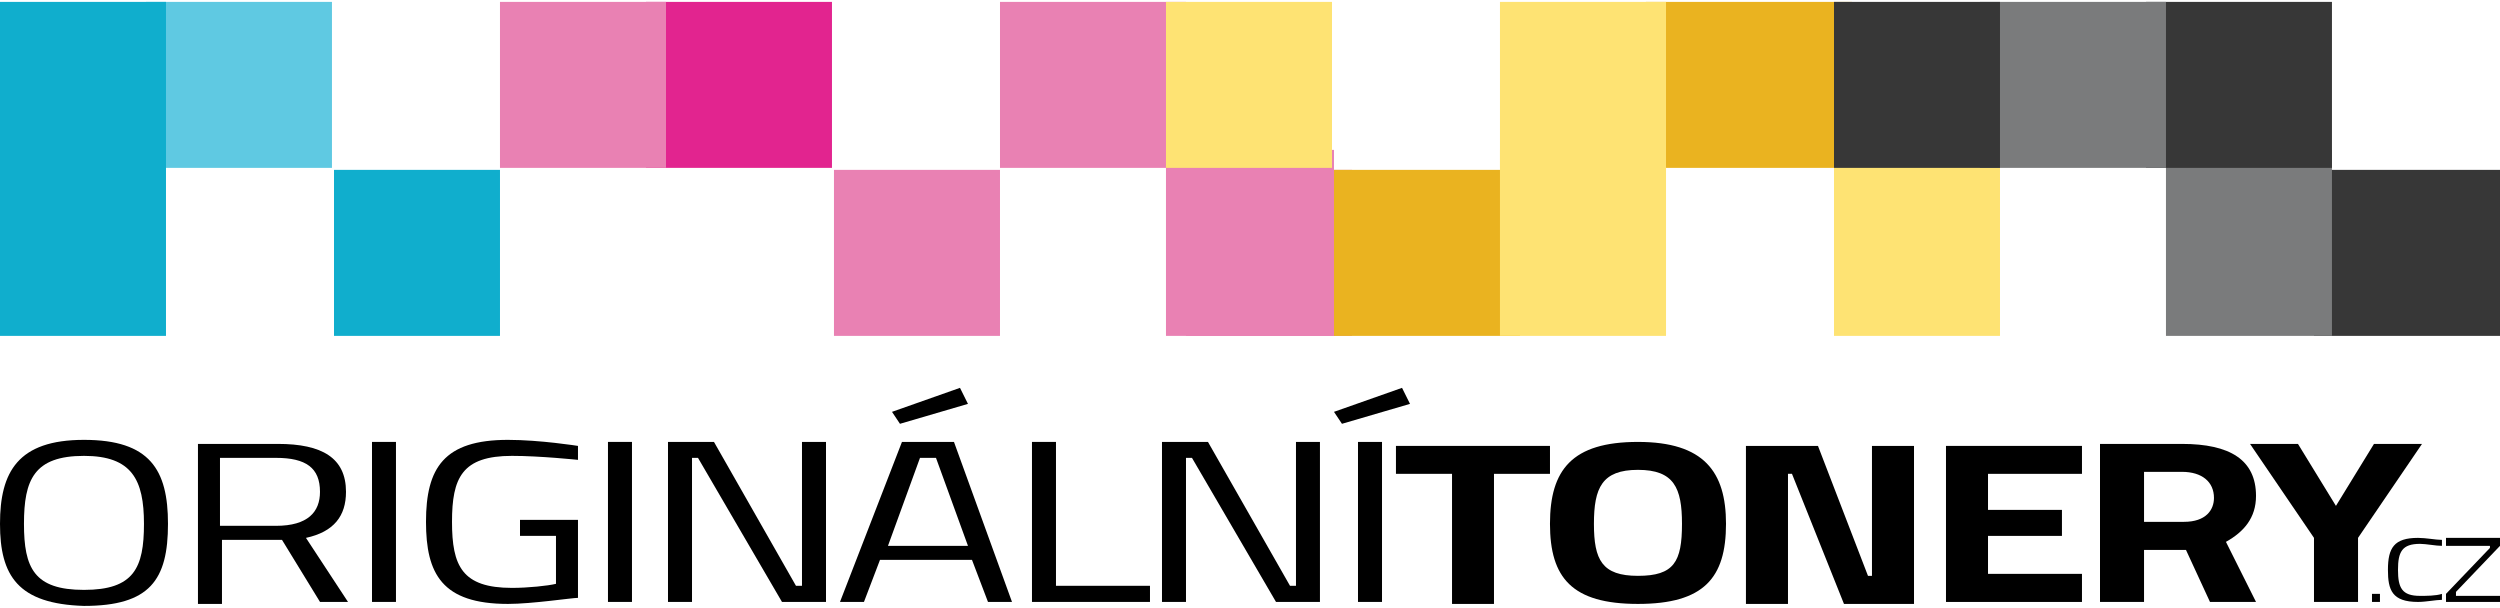 <?xml version="1.0" encoding="utf-8"?>
<!-- Generator: Adobe Illustrator 16.0.3, SVG Export Plug-In . SVG Version: 6.00 Build 0)  -->
<!DOCTYPE svg PUBLIC "-//W3C//DTD SVG 1.1//EN" "http://www.w3.org/Graphics/SVG/1.1/DTD/svg11.dtd">
<svg version="1.1" id="Layer_1" xmlns="http://www.w3.org/2000/svg" xmlns:xlink="http://www.w3.org/1999/xlink" x="0px" y="0px"
	 width="218px" height="53px" viewBox="0 0 218 53" enable-background="new 0 0 218 53" xml:space="preserve">
<g>
	<g id="Layer_1_1_">
		<rect x="12.728" y="0.165" fill="#5FC9E2" width="16.219" height="14.474"/>
		<rect y="13.07" fill="#10AECD" width="14.474" height="16.219"/>
		<rect x="29.125" y="14.812" fill="#10AECD" width="14.473" height="14.477"/>
		<rect y="0.165" fill="#10AECD" width="14.474" height="14.474"/>
		<rect x="56.329" y="0.165" fill="#E2248F" width="16.219" height="14.474"/>
		<rect x="43.598" y="0.165" fill="#E981B3" width="14.477" height="14.474"/>
		<rect x="87.199" y="0.165" fill="#E981B3" width="16.219" height="14.474"/>
		<rect x="72.722" y="14.812" fill="#E981B3" width="14.477" height="14.477"/>
		<polygon fill="#E981B3" points="116.323,13.07 101.673,13.07 101.673,29.289 116.323,29.289 116.323,14.812 		"/>
		<rect x="103.418" y="14.812" fill="#E981B3" width="14.477" height="14.477"/>
		<rect x="143.524" y="0.165" fill="#EAB320" width="17.966" height="14.474"/>
		<rect x="116.323" y="14.812" fill="#EAB320" width="16.22" height="14.477"/>
		<rect x="101.673" y="0.165" fill="#FEE373" width="14.477" height="14.474"/>
		<rect x="130.797" y="0.165" fill="#FEE373" width="14.48" height="14.474"/>
		<rect x="130.797" y="13.07" fill="#FEE373" width="14.48" height="16.219"/>
		<rect x="159.925" y="13.07" fill="#FEE373" width="14.474" height="16.219"/>
		<rect x="201.78" y="14.812" fill="#373737" width="16.22" height="14.477"/>
		<rect x="188.872" y="13.07" fill="#7A7B7C" width="14.474" height="16.219"/>
		<rect x="187.134" y="0.165" fill="#373737" width="16.212" height="14.474"/>
		<rect x="172.652" y="0.165" fill="#7A7B7C" width="16.22" height="14.474"/>
		<rect x="159.925" y="0.165" fill="#373737" width="14.474" height="14.474"/>
	</g>
	<g id="Layer_2">
		<g>
			<path d="M0,45.678c0-4.533,1.568-7.322,7.324-7.322s7.324,2.615,7.324,7.322c0,4.883-1.568,7.158-7.324,7.158
				C1.568,52.662,0,50.213,0,45.678z M12.554,45.678c0-3.838-1.047-5.926-5.23-5.926c-4.361,0-5.234,2.088-5.234,5.926
				c0,3.84,0.873,5.76,5.234,5.76S12.554,49.518,12.554,45.678z"/>
			<path d="M19.356,47.25v5.412h-2.094V38.709h6.976c3.839,0,5.933,1.217,5.933,4.18c0,2.094-1.046,3.484-3.491,4.014l3.666,5.586
				h-2.441l-3.314-5.412h-5.234V47.25z M24.064,39.926h-4.882v5.926h4.882c2.792,0,3.839-1.217,3.839-2.963
				C27.904,40.797,26.68,39.926,24.064,39.926z"/>
			<path d="M32.438,38.535h2.09v13.953h-2.09V38.535z"/>
			<path d="M45.166,45.33H50.4v6.803c-0.521,0-4.01,0.529-6.103,0.529c-5.755,0-7.15-2.623-7.15-7.158
				c0-4.707,1.568-7.148,7.15-7.148c2.789,0,6.103,0.527,6.103,0.527V40.1c0,0-3.314-0.348-5.755-0.348
				c-4.361,0-5.23,1.914-5.23,5.752c0,3.84,0.869,5.76,5.23,5.76c1.395,0,3.14-0.182,3.836-0.355v-4.18h-3.137V45.33H45.166z"/>
			<path d="M53.015,38.535h2.093v13.953h-2.093V38.535z"/>
			<path d="M58.423,38.535h3.835l7.15,12.547h0.525V38.535h2.094v13.953h-3.839l-7.324-12.563h-0.521v12.563h-2.094V38.535H58.423z"
				/>
			<path d="M78.651,38.535h4.535l5.06,13.953h-2.094l-1.395-3.666h-8.022l-1.398,3.666h-2.09L78.651,38.535z M77.431,47.598h6.976
				l-2.789-7.672h-1.395L77.431,47.598z M83.711,33.82l0.695,1.398l-5.929,1.738l-0.695-1.043L83.711,33.82z"/>
			<path d="M89.988,52.488V38.535h2.093v12.547h8.197v1.406H89.988z"/>
			<path d="M101.499,38.535h3.835l7.154,12.547h0.521V38.535h2.09v13.953h-3.832l-7.328-12.563h-0.521v12.563h-2.093V38.535H101.499
				z"/>
			<path d="M122.257,33.82l0.695,1.398l-5.933,1.738l-0.696-1.043L122.257,33.82z M118.417,38.535h2.094v13.953h-2.094V38.535z"/>
			<path d="M121.735,38.883h13.423v2.436h-4.883v11.344h-3.658V41.318h-4.89v-2.436H121.735z"/>
			<path d="M135.158,45.678c0-4.707,1.919-7.143,7.671-7.143c5.759,0,7.679,2.609,7.679,7.143c0,4.709-1.92,6.984-7.679,6.984
				C137.077,52.662,135.158,50.387,135.158,45.678z M146.669,45.678c0-3.137-0.695-4.707-3.84-4.707
				c-3.137,0-3.839,1.57-3.839,4.707c0,3.145,0.702,4.535,3.839,4.535C145.974,50.213,146.669,48.996,146.669,45.678z"/>
			<path d="M152.246,38.883h6.281l4.36,11.33h0.348v-11.33h3.666v13.779h-6.107l-4.534-11.344h-0.348v11.344h-3.666V38.883z"/>
			<path d="M169.69,38.883h11.858v2.436h-8.193v3.143h6.447v2.268h-6.447v3.311h8.193v2.449H169.69V38.883z"/>
			<path d="M186.96,47.953v4.535h-3.84V38.709h7.15c4.18,0,6.454,1.391,6.454,4.535c0,1.912-1.051,3.129-2.622,4.006l2.622,5.238
				h-4.014l-2.093-4.535H186.96z M190.271,41.145h-3.311v4.359h3.484c1.919,0,2.614-1.043,2.614-2.086
				C193.059,42.02,192.016,41.145,190.271,41.145z"/>
			<path d="M205.446,52.488h-3.666v-5.586l-5.577-8.193h4.18l3.311,5.404l3.317-5.404h4.188l-5.578,8.193v5.586H205.446z"/>
		</g>
		<g>
			<path fill="#010101" d="M206.837,51.785h0.695v0.703h-0.695V51.785z"/>
			<path fill="#010101" d="M212.937,52.307c-0.521,0-1.391,0.182-2.086,0.182c-2.275,0-2.623-1.051-2.623-2.797
				c0-1.912,0.529-2.789,2.623-2.789c0.695,0,1.564,0.174,2.086,0.174v0.521c-0.521,0-1.391-0.174-1.912-0.174
				c-1.572,0-1.92,0.703-1.92,2.268c0,1.572,0.348,2.268,1.92,2.268c0.521,0,1.391,0,1.912-0.174V52.307z"/>
			<path fill="#010101" d="M213.291,46.902H218v0.695l-3.839,4.014v0.348H218v0.529h-4.709v-0.703l3.832-4.006v-0.182h-3.832V46.902
				z"/>
		</g>
	</g>
</g>
</svg>